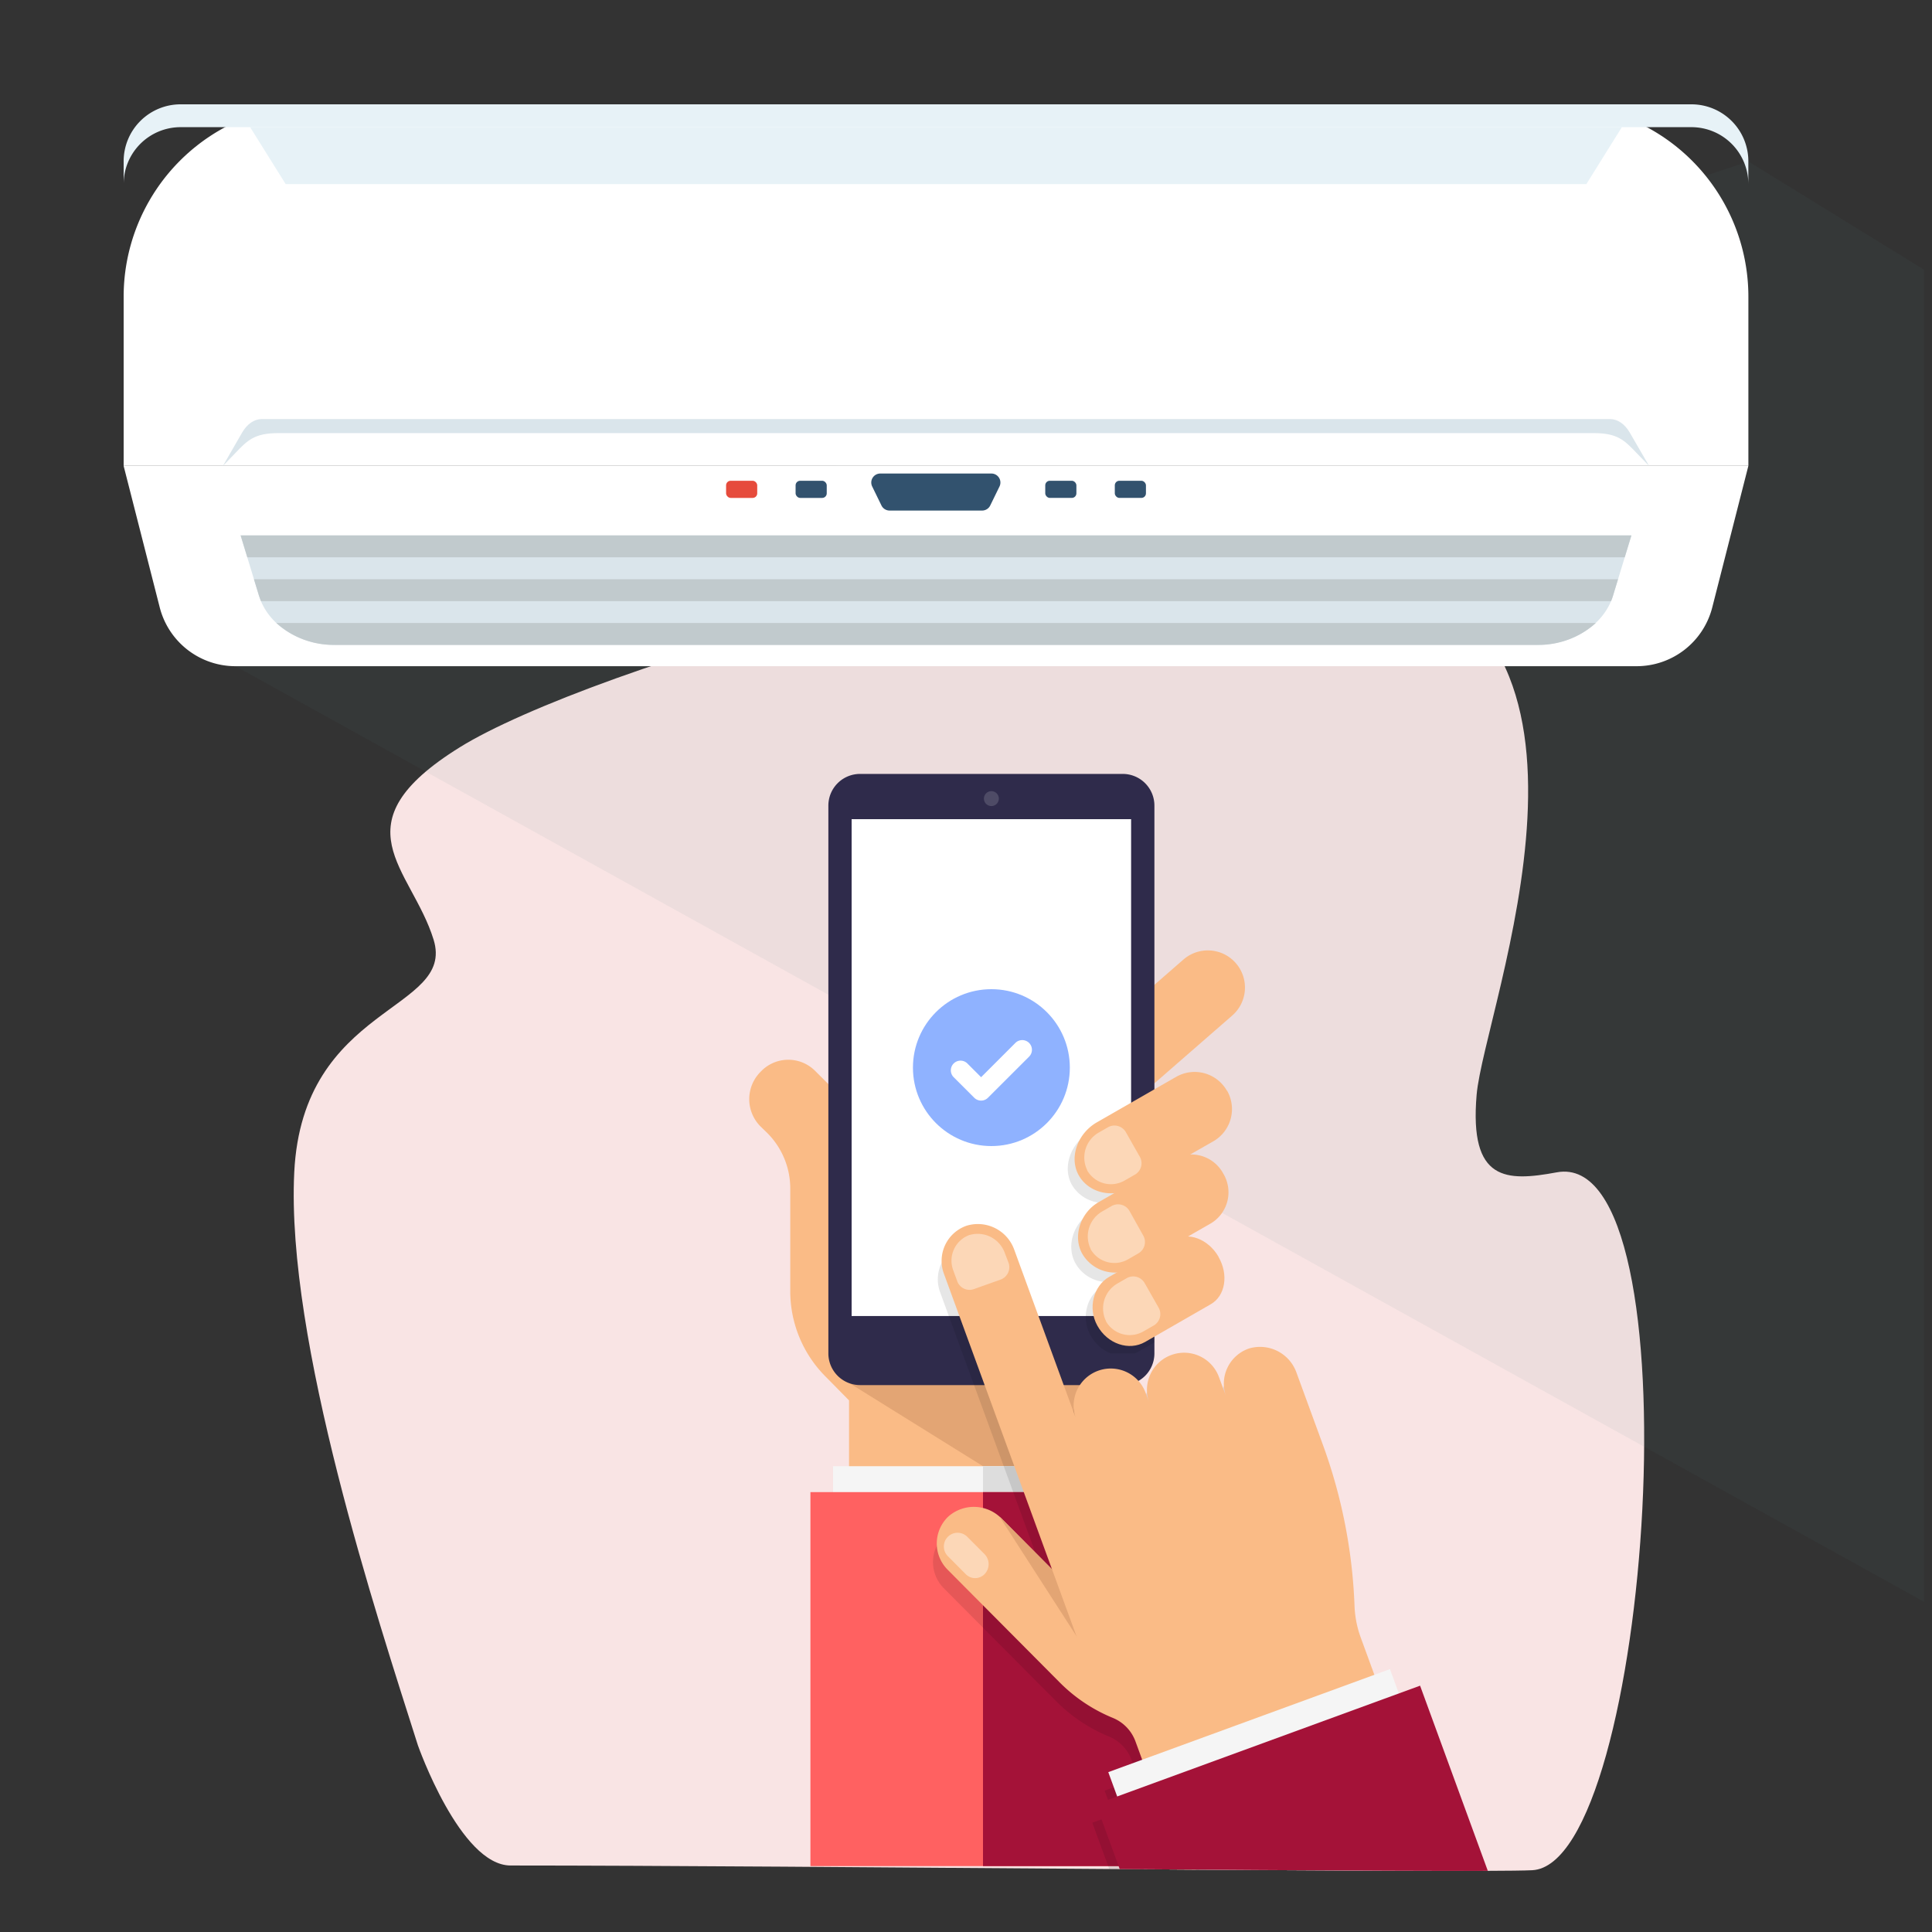 <svg xmlns="http://www.w3.org/2000/svg" xmlns:xlink="http://www.w3.org/1999/xlink" id="Layer_1" data-name="Layer 1" viewBox="0 0 500 500"><rect x="0" y="0" width="500" height="500" fill="#333333" stroke="none"/><defs><style>.cls-1{fill:none;}.cls-2{fill:#f9e4e4;}.cls-3{fill:#497d7f;opacity:0.07;}.cls-18,.cls-4{fill:#fff;}.cls-5{fill:#e7f2f7;}.cls-6{fill:#dae5eb;}.cls-7{fill:#32526e;}.cls-8{fill:#e64b3c;}.cls-9{fill:#c1cacd;}.cls-10{clip-path:url(#clip-path);}.cls-11{fill:#fabb86;}.cls-12{fill:#e3a574;}.cls-13{fill:#f5f5f5;}.cls-14{fill:#ddd;}.cls-15{fill:#ff6161;}.cls-16{fill:#a41238;}.cls-17{fill:#2f2b4b;}.cls-18{opacity:0.15;}.cls-19{fill:#8fb2ff;}.cls-20{clip-path:url(#clip-path-2);}.cls-21{opacity:0.1;}.cls-22{fill:#fcd7b7;}</style><clipPath id="clip-path"><path class="cls-1" d="M108.15,451.68s10.93,31.11,24,31.11c74.13,0,248.65,2,264.39,1.22,30.72-1.57,43.15-187.44,6.34-180.61-13.08,2.42-22.65,2.39-20.73-20.06S424.66,160.54,354,146.25s-202.82,27.14-235,47.14-12.5,31.24-6.78,49.81-33.93,16.66-36.07,60.2S97.57,418.38,108.15,451.68Z"></path></clipPath><clipPath id="clip-path-2"><rect class="cls-1" x="273.15" y="272.3" width="25.62" height="77.96"></rect></clipPath></defs><path class="cls-2" d="M108.15,451.68s10.93,31.11,24,31.11c74.13,0,248.65,2,264.39,1.22,30.72-1.57,43.15-187.44,6.34-180.61-13.08,2.42-22.65,2.39-20.73-20.06S424.66,160.54,354,146.25s-202.82,27.14-235,47.14-12.5,31.24-6.78,49.81-33.93,16.66-36.07,60.2S97.57,418.38,108.15,451.68Z"></path><polygon class="cls-3" points="60.93 172.41 497.93 414.54 497.93 69.78 452.47 41.77 60.93 172.41"></polygon><path class="cls-4" d="M81.79,27h320.9a49.79,49.79,0,0,1,49.79,49.79v43.77a0,0,0,0,1,0,0H32a0,0,0,0,1,0,0V76.82A49.79,49.79,0,0,1,81.79,27Z"></path><path class="cls-5" d="M452.47,41.77v5.87a14.73,14.73,0,0,0-14.73-14.73h-391A14.74,14.74,0,0,0,32,47.64V41.77A14.74,14.74,0,0,1,46.73,27h391A14.73,14.73,0,0,1,452.47,41.77Z"></path><path class="cls-4" d="M423.55,172.41H60.93A20.22,20.22,0,0,1,41.34,157.2L32,120.59H452.47l-9.34,36.61A20.2,20.2,0,0,1,423.55,172.41Z"></path><polygon class="cls-5" points="410.55 47.64 73.93 47.64 64.73 32.91 419.74 32.91 410.55 47.64"></polygon><path class="cls-6" d="M426.79,120.59l-3.1-3.21c-3.31-3.45-5-5.29-11.27-5.29H72.06c-6.23,0-8,1.84-11.28,5.29l-3.1,3.21,5-8.67c1.28-2.2,3.13-3.47,5.08-3.47H416.67c1.95,0,3.81,1.27,5.09,3.47Z"></path><path class="cls-7" d="M254.22,132.13h-24a2.34,2.34,0,0,1-2.1-1.31l-2.4-4.92a2.33,2.33,0,0,1,2.1-3.35h28.76a2.33,2.33,0,0,1,2.09,3.35l-2.4,4.92A2.33,2.33,0,0,1,254.22,132.13Z"></path><rect class="cls-7" x="270.51" y="124.42" width="8.06" height="4.44" rx="1.18"></rect><rect class="cls-7" x="288.51" y="124.42" width="8.06" height="4.44" rx="1.18"></rect><rect class="cls-7" x="205.9" y="124.42" width="8.06" height="4.44" rx="1.18" transform="translate(419.86 253.28) rotate(-180)"></rect><rect class="cls-8" x="187.91" y="124.42" width="8.06" height="4.44" rx="1.18" transform="translate(383.88 253.28) rotate(-180)"></rect><path class="cls-6" d="M422.21,138.56l-4.76,15.6c-2.29,7.5-10.35,12.74-19.58,12.74H86.61c-9.24,0-17.3-5.24-19.59-12.74l-4.75-15.6Z"></path><polygon class="cls-9" points="422.21 138.56 420.48 144.23 64 144.23 62.27 138.56 422.21 138.56"></polygon><path class="cls-9" d="M418.75,149.9l-1.3,4.26c-.15.48-.31,1-.5,1.41H67.53q-.28-.69-.51-1.41l-1.3-4.26Z"></path><path class="cls-9" d="M413,161.23a22.08,22.08,0,0,1-15.09,5.67H86.61a22.06,22.06,0,0,1-15.09-5.67Z"></path><g class="cls-10"><path class="cls-11" d="M296.77,256.6l-59.61,51.93c-2,1.78-5.33.29-6-2.34h0a43.13,43.13,0,0,0-11.47-20.34l-8.59-8.56a9.81,9.81,0,0,0-14.25.08h0a10,10,0,0,0,0,14.18l1.67,1.62a20.33,20.33,0,0,1,6,14.39v26.49a31.26,31.26,0,0,0,9.08,22.15l6.13,6.22v79.85h69V346.18l6.49-9Z"></path><polygon class="cls-12" points="216.78 356.05 254.4 379.45 288.88 379.45 288.88 353.15 222.59 353.15 216.78 356.05"></polygon><rect class="cls-13" x="215.59" y="379.45" width="77.62" height="72.49"></rect><rect class="cls-14" x="254.4" y="379.45" width="38.81" height="72.49"></rect><rect class="cls-15" x="209.74" y="386.16" width="89.31" height="96.79"></rect><rect class="cls-16" x="254.4" y="386.16" width="44.66" height="96.79"></rect><path class="cls-11" d="M295.38,283.31l23.52-20.49a9.61,9.61,0,0,0,.93-13.56h0a9.61,9.61,0,0,0-13.56-.93l-23.52,20.49Z"></path><path class="cls-17" d="M290.57,358.46h-68a8.21,8.21,0,0,1-8.19-8.2V208.49a8.2,8.2,0,0,1,8.19-8.2h68a8.2,8.2,0,0,1,8.19,8.2V350.26A8.2,8.2,0,0,1,290.57,358.46Z"></path><path class="cls-18" d="M258.5,206.68a1.93,1.93,0,1,1-1.93-1.93A1.93,1.93,0,0,1,258.5,206.68Z"></path><rect class="cls-4" x="220.4" y="212" width="72.33" height="128.59"></rect><circle class="cls-19" cx="256.57" cy="276.3" r="20.3"></circle><path class="cls-4" d="M252.14,284.1l-5.33-5.32a2.51,2.51,0,0,1,0-3.55h0a2.51,2.51,0,0,1,3.55,0l3.55,3.55,8.87-8.87a2.51,2.51,0,0,1,3.55,0h0a2.51,2.51,0,0,1,0,3.55L255.68,284.1A2.5,2.5,0,0,1,252.14,284.1Z"></path><g class="cls-20"><path class="cls-21" d="M314.8,306.17a9.71,9.71,0,0,0-8.51-4.95l5.9-3.38a9.61,9.61,0,0,0,3.55-13.12h0a9.62,9.62,0,0,0-13.12-3.55L282.1,292.94c-4.94,2.83-7.24,9-4.75,13.6a9.55,9.55,0,0,0,9.25,4.73l-4,2.3c-4.7,2.7-6.79,8.78-4.29,13.34a9.57,9.57,0,0,0,9,4.87L285.24,333c-4,2.31-5.54,8.06-3,12.61,2.61,4.72,8.17,6.6,12.35,4.2l17-9.76c3.76-2.16,4.68-7.64,2-12.25h0a10,10,0,0,0-7.91-5.29l5.95-3.41A9.39,9.39,0,0,0,314.8,306.17Z"></path></g><path class="cls-11" d="M317.51,282.25a9.61,9.61,0,0,0-13.12-3.56l-20.52,11.77c-4.94,2.83-7.24,9-4.75,13.6,2.59,4.73,8.91,6.18,14,3.25L314,295.37a9.61,9.61,0,0,0,3.56-13.12Z"></path><path class="cls-22" d="M291.37,293a3.4,3.4,0,0,0-4.64-1.26l-2.42,1.39a7.44,7.44,0,0,0-2.95,9.68l0,.08a7.08,7.08,0,0,0,9.66,2.65l2.7-1.55a3.39,3.39,0,0,0,1.25-4.64Z"></path><path class="cls-11" d="M316.57,303.7a9.37,9.37,0,0,0-12.71-3.79L284.35,311.1c-4.7,2.69-6.79,8.78-4.29,13.33a9.81,9.81,0,0,0,13.56,3.51l19.8-11.36a9.38,9.38,0,0,0,3.15-12.88Z"></path><path class="cls-22" d="M292.31,313.39a3.4,3.4,0,0,0-4.64-1.26l-2.42,1.39a7.46,7.46,0,0,0-3,9.68l0,.08a7.08,7.08,0,0,0,9.66,2.65l2.69-1.55a3.39,3.39,0,0,0,1.26-4.64Z"></path><path class="cls-11" d="M315.38,325.29c-2.64-4.61-7.83-6.59-11.6-4.43L287,330.48c-4,2.32-5.54,8.06-3,12.61,2.61,4.72,8.17,6.6,12.35,4.21l17-9.77c3.76-2.15,4.67-7.64,2-12.24Z"></path><path class="cls-22" d="M296.23,332.05a3.4,3.4,0,0,0-4.64-1.26l-2.42,1.39a7.44,7.44,0,0,0-2.95,9.68l0,.08a7.08,7.08,0,0,0,9.66,2.65l2.7-1.55a3.4,3.4,0,0,0,1.26-4.64Z"></path><path class="cls-21" d="M366.57,441.05l-5.49,2-2.3-6.29-4.07,1.48-3.53-9.65a26.55,26.55,0,0,1-1.61-8.22,136,136,0,0,0-8.19-41.66l-6.87-18.78a10,10,0,0,0-12.27-6.08,9.6,9.6,0,0,0-5.89,12.39l-1.84-5a9.62,9.62,0,0,0-12.33-5.73h0a9.62,9.62,0,0,0-5.73,12.33l-.92-2.52a9.62,9.62,0,0,0-18.06,6.61l-16-43.79A10,10,0,0,0,249.19,322a9.62,9.62,0,0,0-5.9,12.39l28,76.56-13.18-13.24a9.94,9.94,0,0,0-13.69-.39,9.61,9.61,0,0,0-.16,13.72l29.09,29.25A41.5,41.5,0,0,0,287,449.41h0a10.49,10.49,0,0,1,5.86,6.09l1.73,4.74-8.71,3.18,2.3,6.3-5.49,2,23.76,64.93L390.32,506Z"></path><path class="cls-11" d="M280.59,414.52l-21.5-21.63a10,10,0,0,0-13.69-.39,9.62,9.62,0,0,0-.17,13.72l29.09,29.26A41.6,41.6,0,0,0,288,444.59h0a10.46,10.46,0,0,1,5.86,6.09l3.72,10.15,20.26-7.41Z"></path><path class="cls-12" d="M258.67,392.5l21.22,32.94L273.15,407l-14.06-14.15Z"></path><path class="cls-22" d="M245.3,397.73h0a3.54,3.54,0,0,0,0,5l4.66,4.69a3.4,3.4,0,0,0,4.81,0h0a3.71,3.71,0,0,0,0-5.24l-4.46-4.48A3.54,3.54,0,0,0,245.3,397.73Z"></path><path class="cls-11" d="M323.21,349a9.62,9.62,0,0,0-5.9,12.39l-1.84-5a9.61,9.61,0,0,0-12.33-5.72h0A9.6,9.6,0,0,0,297.42,363l-.93-2.52a9.61,9.61,0,1,0-18.05,6.61l-16-43.79a10,10,0,0,0-12.27-6.09,9.62,9.62,0,0,0-5.9,12.39l35.84,98,36.21,31.64-21.72,7.95,7.12,19.48,64.77-23.69-14.33-39.17a26.78,26.78,0,0,1-1.61-8.21,136.15,136.15,0,0,0-8.18-41.67l-6.87-18.77A10,10,0,0,0,323.21,349Z"></path><rect class="cls-13" x="296.93" y="443.06" width="77.62" height="72.49" transform="translate(-144.23 144.52) rotate(-20.09)"></rect><rect class="cls-16" x="292.82" y="449.46" width="89.31" height="69.13" transform="translate(-145.75 145.4) rotate(-20.09)"></rect><path class="cls-22" d="M259,331.14a3.41,3.41,0,0,0,2-4.37l-1-2.62a7.45,7.45,0,0,0-9-4.55l-.08,0a7.08,7.08,0,0,0-4.25,9.08l1.07,2.92a3.39,3.39,0,0,0,4.36,2Z"></path></g></svg>